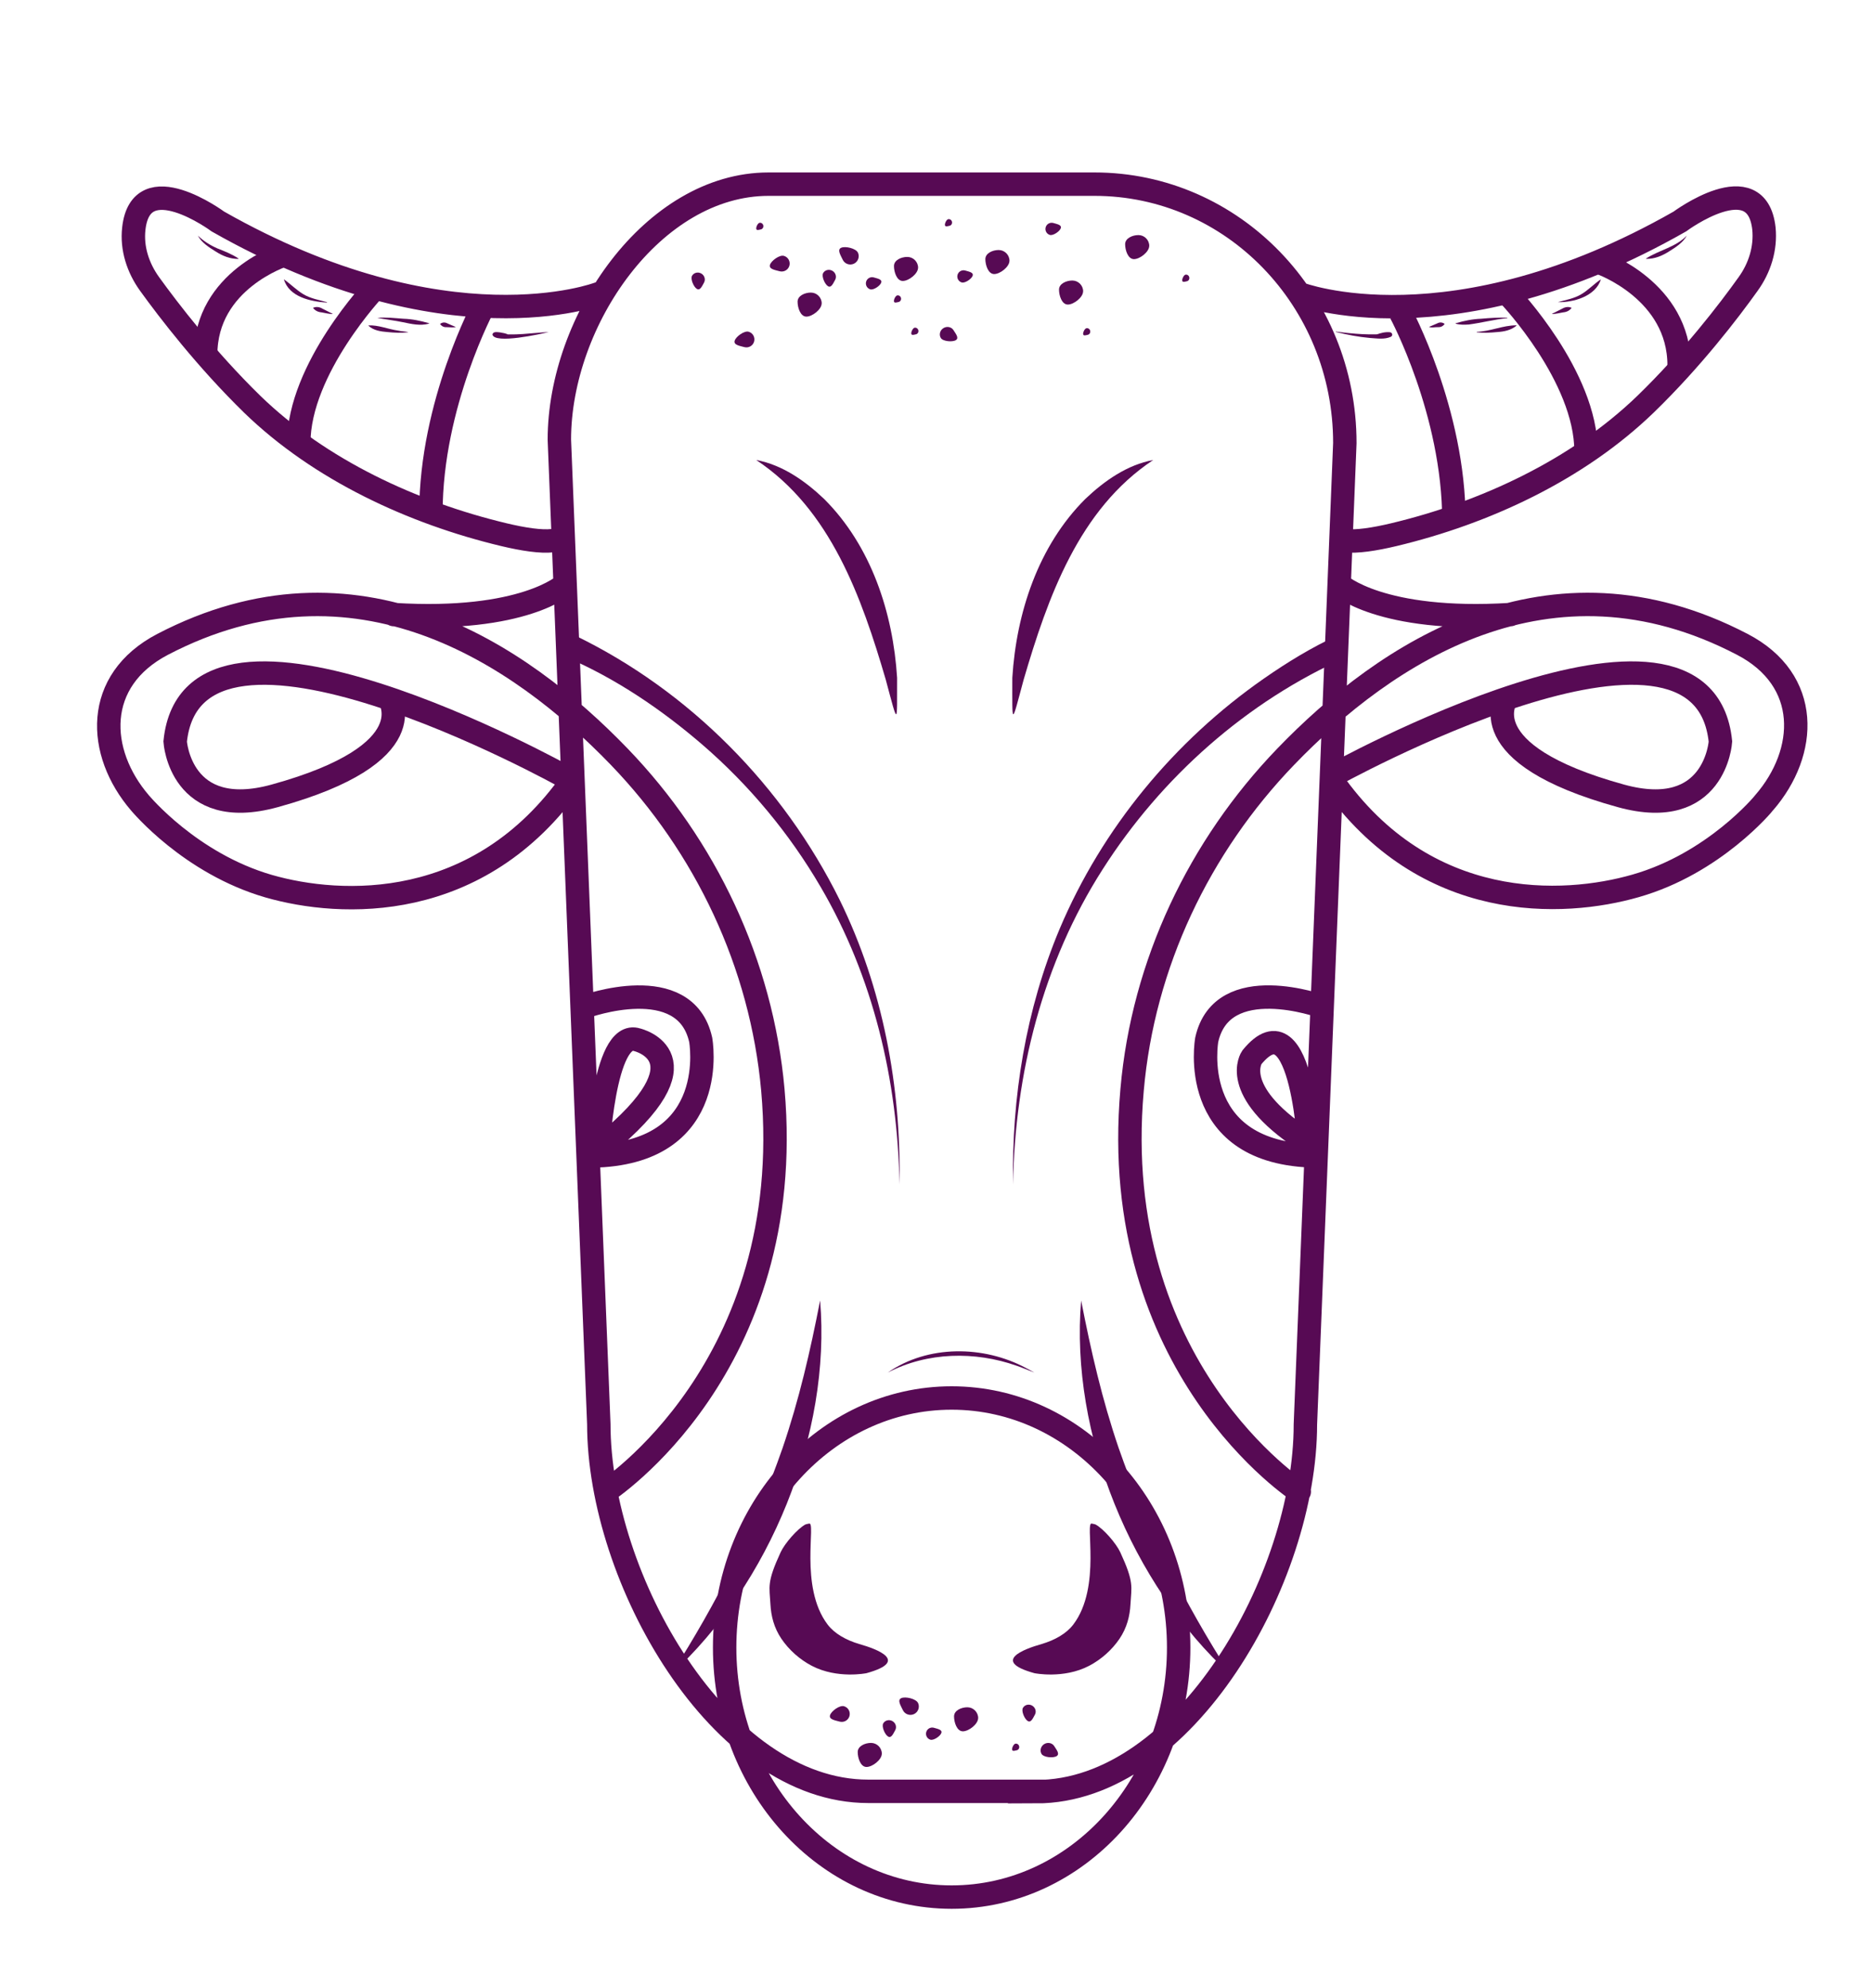 <svg width="163" height="173" viewBox="0 0 163 173" fill="none" xmlns="http://www.w3.org/2000/svg">
<path d="M117.063 47.043C118.076 47.159 119.595 46.928 121.313 46.519C129.22 44.627 137.27 40.901 143.208 35.168C147.231 31.268 150.467 27.049 152.128 24.717C153.141 23.319 153.677 21.604 153.508 19.885C152.887 14.298 146.19 19.273 146.19 19.273C126.265 30.625 113.094 25.558 113.094 25.558M52.085 25.558C52.085 25.558 38.887 30.594 18.962 19.273C18.962 19.273 12.265 14.325 11.645 19.885C11.448 21.604 12.011 23.319 13.024 24.717C14.685 27.018 17.922 31.237 21.945 35.168C27.855 40.901 35.932 44.627 43.839 46.519C45.554 46.928 47.076 47.159 48.089 47.043M115.911 67.882C124.045 79.496 136.06 78.883 142.337 77.08C149.176 75.13 153.481 69.92 153.538 69.832C157.338 65.439 157.619 59.181 151.623 56.064C134.823 47.306 120.581 56.819 111.888 65.844C104.374 73.643 99.477 83.858 98.521 94.832C96.382 119.015 113.071 129.785 113.071 129.785M52.709 129.785C52.709 129.785 69.398 119.015 67.259 94.832C66.273 83.858 61.406 73.643 53.892 65.844C45.195 56.823 30.957 47.306 14.157 56.064C8.127 59.208 8.408 65.466 12.18 69.859C12.238 69.917 16.542 75.126 23.382 77.107C29.659 78.91 41.673 79.492 49.808 67.909M116.558 50.854C116.558 50.854 120.103 54.172 131.444 53.475M34.271 53.475C45.611 54.172 49.157 50.854 49.157 50.854M115.063 87.584C115.063 87.584 106.366 84.413 105.018 90.466C105.018 90.466 103.272 100.099 113.996 100.566C113.996 100.566 113.429 86.5 108.945 92C108.945 92 106.945 94.832 113.429 99.125M52.497 99.683C61.945 92 55.445 90.47 55.445 90.47C52.497 89.5 52 100.57 52 100.57C62.751 100.103 60.978 90.47 60.978 90.47C59.626 84.416 50.933 87.588 50.933 87.588M90.19 155.864H75.555C62.608 155.864 52.112 137.295 52.112 123.909L48.679 38.258C48.679 27.869 56.84 16.024 66.885 16.024H95.253C107.272 16.024 117.036 26.093 117.036 38.551L113.603 123.94C113.603 137.326 103.106 155.895 90.163 155.895L90.19 155.868V155.864ZM82.819 121.639C71.899 121.639 63.063 131.361 63.063 143.353C63.063 155.344 71.899 165.066 82.819 165.066C93.739 165.066 102.575 155.344 102.575 143.353C102.575 131.361 93.739 121.639 82.819 121.639Z" stroke="#570A54" stroke-width="2.038" stroke-miterlimit="10" stroke-linecap="round"/>
<path d="M95.037 132.572C94.351 132.275 95.908 138.059 93.403 141.353C92.814 142.132 91.8 142.71 90.644 143.049C89.095 143.488 86.255 144.544 90.024 145.584C90.024 145.584 92.555 146.104 94.779 144.944C95.846 144.386 96.775 143.55 97.426 142.59C98.073 141.631 98.328 140.613 98.382 139.577C98.466 138.039 98.713 137.7 97.495 135.065C97.141 134.298 96.058 133.045 95.353 132.652C95.28 132.614 95.037 132.572 95.033 132.572H95.037Z" fill="#570A54"/>
<path d="M24.711 22.194C24.711 22.194 17.898 24.359 17.898 30.863" stroke="#570A54" stroke-width="2.038" stroke-miterlimit="10"/>
<path d="M32.643 25.064C32.643 25.064 26 32.062 26 38.566" stroke="#570A54" stroke-width="2.038" stroke-miterlimit="10"/>
<path d="M42.138 26.528C42.138 26.528 37.502 35.125 37.502 44.6" stroke="#570A54" stroke-width="2.038" stroke-miterlimit="10"/>
<path d="M139.316 22.891C139.316 22.891 146.129 25.291 146.129 31.796" stroke="#570A54" stroke-width="2.038" stroke-miterlimit="10"/>
<path d="M131.383 25.762C131.383 25.762 138.026 32.759 138.026 39.264" stroke="#570A54" stroke-width="2.038" stroke-miterlimit="10"/>
<path d="M121.893 27.227C121.893 27.227 126.528 35.823 126.528 45.298" stroke="#570A54" stroke-width="2.038" stroke-miterlimit="10"/>
<path d="M70.392 132.572C71.078 132.275 69.521 138.059 72.026 141.353C72.615 142.132 73.629 142.71 74.785 143.049C76.334 143.488 79.174 144.544 75.405 145.584C75.405 145.584 72.874 146.104 70.65 144.944C69.583 144.386 68.654 143.55 68.003 142.59C67.356 141.631 67.102 140.613 67.047 139.577C66.963 138.039 66.716 137.7 67.934 135.065C68.288 134.298 69.371 133.045 70.076 132.652C70.149 132.614 70.392 132.572 70.396 132.572H70.392Z" fill="#570A54"/>
<path d="M50.017 55.282C59.985 60.095 68.189 68.426 73.083 78.321C76.836 85.97 78.435 94.582 78.277 103.055C78.127 94.023 75.992 84.976 71.41 77.161C68.698 72.518 65.214 68.329 61.149 64.815C57.573 61.733 53.589 59.032 49.25 57.17L50.017 55.282Z" fill="#570A54"/>
<path d="M117.192 57.17C108.51 61.012 101.065 67.636 95.968 75.628C90.75 83.766 88.319 93.426 88.165 103.055C88.026 95.491 89.274 87.827 92.218 80.818C95.918 72.063 102.198 64.469 109.994 59.039C112.044 57.617 114.14 56.327 116.425 55.282L117.192 57.17Z" fill="#570A54"/>
<path d="M77.269 119.42C80.757 117.004 85.6 117.057 89.28 119.027C89.527 119.154 89.773 119.285 90.016 119.42C89.488 119.235 88.987 119 88.463 118.83C84.849 117.555 80.71 117.632 77.273 119.42H77.269Z" fill="#570A54"/>
<path d="M65.811 40.026C68.08 40.443 70.068 41.845 71.718 43.413C75.818 47.502 77.717 53.316 78.072 58.977C78.064 63.111 78.187 63.242 77.085 59.139C74.993 51.999 72.288 44.315 65.811 40.026Z" fill="#570A54"/>
<path d="M100.359 40.026C93.882 44.315 91.18 51.999 89.084 59.139C88.002 63.142 88.098 63.212 88.098 58.977C88.452 53.316 90.352 47.502 94.452 43.413C96.101 41.845 98.09 40.443 100.359 40.026Z" fill="#570A54"/>
<path d="M49.157 67.573C49.157 67.573 16.77 49.521 15.244 64.525C15.244 64.525 15.687 71.511 23.902 69.249C37.246 65.573 33.84 60.691 33.84 60.691" stroke="#570A54" stroke-width="2.038" stroke-miterlimit="10"/>
<path d="M115.811 67.573C115.811 67.573 148.197 49.521 149.723 64.525C149.723 64.525 149.28 71.511 141.065 69.249C127.721 65.573 131.127 60.691 131.127 60.691" stroke="#570A54" stroke-width="2.038" stroke-miterlimit="10"/>
<path d="M58.396 145.695C62.385 139.484 65.687 132.933 68.107 125.986C69.544 121.782 70.515 117.562 71.371 113.154C72.349 124.784 66.985 137.842 58.393 145.695H58.396Z" fill="#570A54"/>
<path d="M107.065 145.695C98.476 137.842 93.109 124.787 94.087 113.154C94.947 117.562 95.914 121.782 97.351 125.986C99.771 132.933 103.077 139.484 107.061 145.695H107.065Z" fill="#570A54"/>
<path d="M47.759 28.891C47.061 29.064 43.05 29.954 42.857 29.114C42.9 28.814 43.301 28.906 43.489 28.918C43.74 28.968 44.048 28.995 44.245 29.133C43.998 29.183 43.724 29.157 43.482 29.187C43.358 29.203 43.212 29.21 43.139 29.245C43.216 29.218 43.247 29.068 43.162 28.998C44.645 29.257 46.364 28.952 47.763 28.891H47.759Z" fill="#570A54"/>
<path d="M37.333 28.161C36.57 28.369 35.818 28.192 35.075 28.038C34.339 27.884 33.556 27.795 32.836 27.657C33.572 27.587 34.366 27.68 35.113 27.734C35.872 27.757 36.601 27.911 37.329 28.123C37.348 28.127 37.348 28.158 37.329 28.161H37.333Z" fill="#570A54"/>
<path d="M28.431 26.328C27.021 26.235 25.156 25.838 24.705 24.301C25.302 24.725 25.78 25.226 26.404 25.603C27.025 25.973 27.745 26.096 28.443 26.289C28.466 26.297 28.458 26.331 28.431 26.328Z" fill="#570A54"/>
<path d="M20.747 22.528C20.03 22.539 19.371 22.266 18.777 21.888C18.199 21.53 17.533 21.106 17.221 20.501C17.698 20.971 18.296 21.341 18.92 21.615C19.56 21.869 20.172 22.104 20.754 22.493C20.77 22.501 20.762 22.532 20.743 22.532L20.747 22.528Z" fill="#570A54"/>
<path d="M39.627 28.469C39.389 28.5 39.161 28.477 38.938 28.469C38.684 28.485 38.491 28.435 38.31 28.211C38.298 28.2 38.302 28.18 38.314 28.173C38.553 28.007 38.78 28.042 39.003 28.169C39.188 28.238 39.446 28.373 39.627 28.435C39.647 28.439 39.643 28.469 39.627 28.473V28.469Z" fill="#570A54"/>
<path d="M28.916 27.322C28.611 27.314 28.326 27.245 28.045 27.191C27.733 27.16 27.478 27.076 27.259 26.814C27.247 26.802 27.251 26.783 27.266 26.775C27.586 26.644 27.871 26.733 28.141 26.898C28.372 27.002 28.692 27.191 28.923 27.284C28.943 27.291 28.939 27.322 28.916 27.322Z" fill="#570A54"/>
<path d="M35.498 28.909C34.908 28.99 34.315 28.948 33.729 28.894C33.147 28.848 32.453 28.751 32.045 28.312C32.943 28.27 33.756 28.64 34.63 28.763C34.916 28.832 35.243 28.836 35.513 28.89C35.513 28.901 35.505 28.909 35.498 28.909Z" fill="#570A54"/>
<path d="M79.895 23.295C79.895 23.815 79.086 24.447 78.566 24.447C78.045 24.447 77.799 23.669 77.799 23.148C77.799 22.628 78.435 22.355 78.955 22.355C79.475 22.355 79.899 22.778 79.899 23.299L79.895 23.295Z" fill="#570A54"/>
<path d="M74.662 21.977C74.832 22.343 74.674 22.778 74.307 22.948C73.941 23.117 73.506 22.959 73.336 22.593C73.167 22.227 72.832 21.73 73.198 21.561C73.564 21.391 74.489 21.615 74.658 21.977H74.662Z" fill="#570A54"/>
<path d="M75.733 25.175C75.448 25.087 75.29 24.782 75.378 24.497C75.467 24.212 75.771 24.054 76.056 24.143C76.341 24.231 76.781 24.297 76.692 24.582C76.603 24.867 76.018 25.264 75.733 25.175Z" fill="#570A54"/>
<path d="M68.219 22.262C68.588 22.366 68.8 22.752 68.696 23.122C68.592 23.491 68.207 23.703 67.837 23.599C67.467 23.495 66.901 23.422 67.005 23.052C67.109 22.682 67.849 22.154 68.219 22.262Z" fill="#570A54"/>
<path d="M71.637 23.757C71.795 23.483 72.157 23.398 72.443 23.564C72.728 23.73 72.832 24.088 72.674 24.362C72.516 24.635 72.346 25.075 72.061 24.905C71.776 24.739 71.475 24.026 71.637 23.757Z" fill="#570A54"/>
<path d="M81.876 29.41C81.698 29.122 81.802 28.732 82.107 28.547C82.411 28.362 82.804 28.443 82.981 28.732C83.159 29.021 83.49 29.407 83.186 29.595C82.881 29.784 82.053 29.703 81.876 29.41Z" fill="#570A54"/>
<path d="M71.506 26.397C71.506 26.917 70.697 27.549 70.177 27.549C69.657 27.549 69.41 26.771 69.41 26.251C69.41 25.731 70.046 25.457 70.566 25.457C71.086 25.457 71.51 25.881 71.51 26.401L71.506 26.397Z" fill="#570A54"/>
<path d="M78.08 25.704C78.23 25.673 78.381 25.777 78.411 25.935C78.442 26.093 78.35 26.247 78.196 26.278C78.041 26.309 77.83 26.39 77.799 26.232C77.768 26.074 77.93 25.735 78.08 25.704Z" fill="#570A54"/>
<path d="M87.848 22.694C87.848 23.214 87.039 23.846 86.519 23.846C85.999 23.846 85.752 23.068 85.752 22.548C85.752 22.027 86.388 21.754 86.908 21.754C87.428 21.754 87.852 22.178 87.852 22.698L87.848 22.694Z" fill="#570A54"/>
<path d="M83.69 24.575C83.404 24.486 83.247 24.182 83.335 23.897C83.424 23.612 83.728 23.454 84.013 23.542C84.299 23.631 84.738 23.696 84.649 23.982C84.561 24.267 83.975 24.663 83.69 24.575Z" fill="#570A54"/>
<path d="M94.258 25.348C94.258 25.869 93.449 26.5 92.929 26.5C92.409 26.5 92.162 25.722 92.162 25.202C92.162 24.682 92.798 24.408 93.318 24.408C93.838 24.408 94.262 24.832 94.262 25.352L94.258 25.348Z" fill="#570A54"/>
<path d="M100.012 21.395C100.012 21.916 99.203 22.547 98.683 22.547C98.163 22.547 97.916 21.769 97.916 21.249C97.916 20.729 98.552 20.455 99.072 20.455C99.592 20.455 100.016 20.879 100.016 21.399L100.012 21.395Z" fill="#570A54"/>
<path d="M65.148 28.863C65.518 28.967 65.73 29.352 65.626 29.722C65.522 30.092 65.137 30.304 64.767 30.2C64.397 30.096 63.83 30.023 63.934 29.653C64.038 29.283 64.778 28.755 65.148 28.863Z" fill="#570A54"/>
<path d="M79.59 28.516C79.74 28.485 79.89 28.589 79.921 28.747C79.952 28.905 79.859 29.059 79.705 29.09C79.551 29.121 79.339 29.202 79.308 29.044C79.278 28.886 79.439 28.547 79.59 28.516Z" fill="#570A54"/>
<path d="M94.545 28.559C94.695 28.528 94.845 28.632 94.876 28.79C94.907 28.948 94.815 29.102 94.66 29.133C94.506 29.164 94.294 29.245 94.264 29.087C94.233 28.929 94.395 28.59 94.545 28.559Z" fill="#570A54"/>
<path d="M91.36 20.44C91.075 20.352 90.916 20.047 91.005 19.762C91.094 19.477 91.398 19.319 91.683 19.407C91.968 19.496 92.408 19.562 92.319 19.847C92.23 20.132 91.645 20.529 91.36 20.44Z" fill="#570A54"/>
<path d="M82.517 19.072C82.668 19.041 82.818 19.145 82.849 19.303C82.88 19.461 82.787 19.615 82.633 19.646C82.479 19.677 82.267 19.758 82.236 19.6C82.205 19.442 82.367 19.103 82.517 19.072Z" fill="#570A54"/>
<path d="M60.227 23.993C60.385 23.72 60.747 23.635 61.032 23.8C61.318 23.966 61.422 24.325 61.264 24.598C61.106 24.872 60.936 25.311 60.651 25.141C60.366 24.976 60.065 24.263 60.227 23.993Z" fill="#570A54"/>
<path d="M66.096 19.388C66.246 19.357 66.396 19.461 66.427 19.619C66.458 19.777 66.365 19.931 66.211 19.962C66.057 19.993 65.845 20.074 65.814 19.916C65.784 19.758 65.945 19.419 66.096 19.388Z" fill="#570A54"/>
<path d="M103.168 23.9C103.318 23.869 103.468 23.973 103.499 24.131C103.53 24.289 103.438 24.443 103.284 24.474C103.129 24.505 102.917 24.586 102.887 24.428C102.856 24.27 103.018 23.931 103.168 23.9Z" fill="#570A54"/>
<path d="M116.266 28.852C117.761 29.052 119.418 29.195 120.851 29.01C120.77 29.075 120.817 29.229 120.882 29.245C120.566 29.152 120.15 29.179 119.792 29.145C119.772 29.145 119.765 29.114 119.788 29.106C120.165 28.975 120.531 28.871 120.948 28.906C121.148 28.921 121.256 29.172 121.052 29.299C120.474 29.561 119.819 29.441 119.229 29.407C118.223 29.318 117.233 29.125 116.262 28.887C116.239 28.883 116.247 28.844 116.27 28.848L116.266 28.852Z" fill="#570A54"/>
<path d="M126.689 28.123C127.417 27.912 128.141 27.761 128.901 27.734C129.652 27.665 130.407 27.619 131.162 27.642C131.186 27.642 131.189 27.676 131.162 27.68C130.037 27.8 128.947 28.085 127.833 28.235C127.459 28.254 127.07 28.281 126.685 28.162C126.666 28.158 126.67 28.127 126.685 28.123H126.689Z" fill="#570A54"/>
<path d="M135.574 26.289C136.272 26.096 136.988 25.977 137.613 25.603C138.241 25.233 138.719 24.698 139.32 24.305C138.857 25.803 136.873 26.331 135.574 26.289Z" fill="#570A54"/>
<path d="M143.258 22.489C144.406 21.749 145.84 21.507 146.796 20.501C146.476 21.106 145.817 21.526 145.239 21.884C144.645 22.262 143.99 22.535 143.27 22.524C143.25 22.524 143.243 22.497 143.258 22.485V22.489Z" fill="#570A54"/>
<path d="M124.388 28.431C124.566 28.37 124.828 28.235 125.013 28.165C125.236 28.042 125.463 28.004 125.702 28.169C125.714 28.177 125.718 28.196 125.706 28.208C125.529 28.431 125.332 28.481 125.078 28.466C124.859 28.462 124.577 28.535 124.369 28.447C124.369 28.439 124.377 28.431 124.385 28.431H124.388Z" fill="#570A54"/>
<path d="M135.096 27.283C135.323 27.191 135.647 27.002 135.874 26.898C136.144 26.736 136.429 26.647 136.749 26.774C136.764 26.782 136.768 26.801 136.756 26.813C136.541 27.075 136.282 27.16 135.97 27.191C135.685 27.244 135.404 27.314 135.099 27.322C135.076 27.322 135.072 27.287 135.096 27.283Z" fill="#570A54"/>
<path d="M128.524 28.871C129.703 28.836 130.778 28.308 131.957 28.305C131.976 28.305 131.984 28.328 131.972 28.339C131.495 28.736 130.89 28.856 130.292 28.894C129.703 28.948 129.113 28.991 128.524 28.91C128.501 28.91 128.504 28.871 128.524 28.871Z" fill="#570A54"/>
<path d="M85.124 149.49C85.124 150.01 84.314 150.642 83.794 150.642C83.274 150.642 83.027 149.864 83.027 149.344C83.027 148.823 83.663 148.55 84.183 148.55C84.704 148.55 85.127 148.974 85.127 149.494L85.124 149.49Z" fill="#570A54"/>
<path d="M79.894 148.173C80.064 148.539 79.906 148.975 79.54 149.144C79.174 149.314 78.738 149.156 78.569 148.79C78.399 148.424 78.064 147.926 78.43 147.757C78.796 147.587 79.721 147.811 79.891 148.173H79.894Z" fill="#570A54"/>
<path d="M80.965 151.371C80.68 151.282 80.522 150.978 80.611 150.693C80.699 150.407 81.004 150.249 81.289 150.338C81.574 150.427 82.013 150.492 81.924 150.777C81.836 151.063 81.25 151.459 80.965 151.371Z" fill="#570A54"/>
<path d="M73.447 148.458C73.817 148.562 74.029 148.947 73.925 149.317C73.821 149.687 73.436 149.899 73.066 149.795C72.696 149.691 72.129 149.617 72.233 149.248C72.337 148.878 73.077 148.35 73.447 148.458Z" fill="#570A54"/>
<path d="M76.866 149.949C77.024 149.676 77.386 149.591 77.671 149.756C77.956 149.922 78.06 150.281 77.902 150.554C77.744 150.828 77.575 151.267 77.29 151.097C77.004 150.932 76.704 150.219 76.866 149.949Z" fill="#570A54"/>
<path d="M89.022 148.6C89.18 148.326 89.542 148.241 89.827 148.407C90.112 148.573 90.217 148.931 90.059 149.204C89.901 149.478 89.731 149.917 89.446 149.748C89.161 149.582 88.86 148.869 89.022 148.6Z" fill="#570A54"/>
<path d="M90.645 152.616C90.468 152.327 90.572 151.937 90.876 151.752C91.181 151.567 91.574 151.648 91.751 151.937C91.928 152.226 92.26 152.612 91.955 152.8C91.651 152.989 90.822 152.908 90.645 152.616Z" fill="#570A54"/>
<path d="M76.739 152.592C76.739 153.112 75.93 153.744 75.409 153.744C74.889 153.744 74.643 152.965 74.643 152.445C74.643 151.925 75.278 151.651 75.799 151.651C76.319 151.651 76.743 152.075 76.743 152.595L76.739 152.592Z" fill="#570A54"/>
<path d="M88.363 151.718C88.513 151.687 88.664 151.792 88.695 151.95C88.725 152.107 88.633 152.262 88.479 152.292C88.325 152.323 88.113 152.404 88.082 152.246C88.051 152.088 88.213 151.749 88.363 151.718Z" fill="#570A54"/>
</svg>
